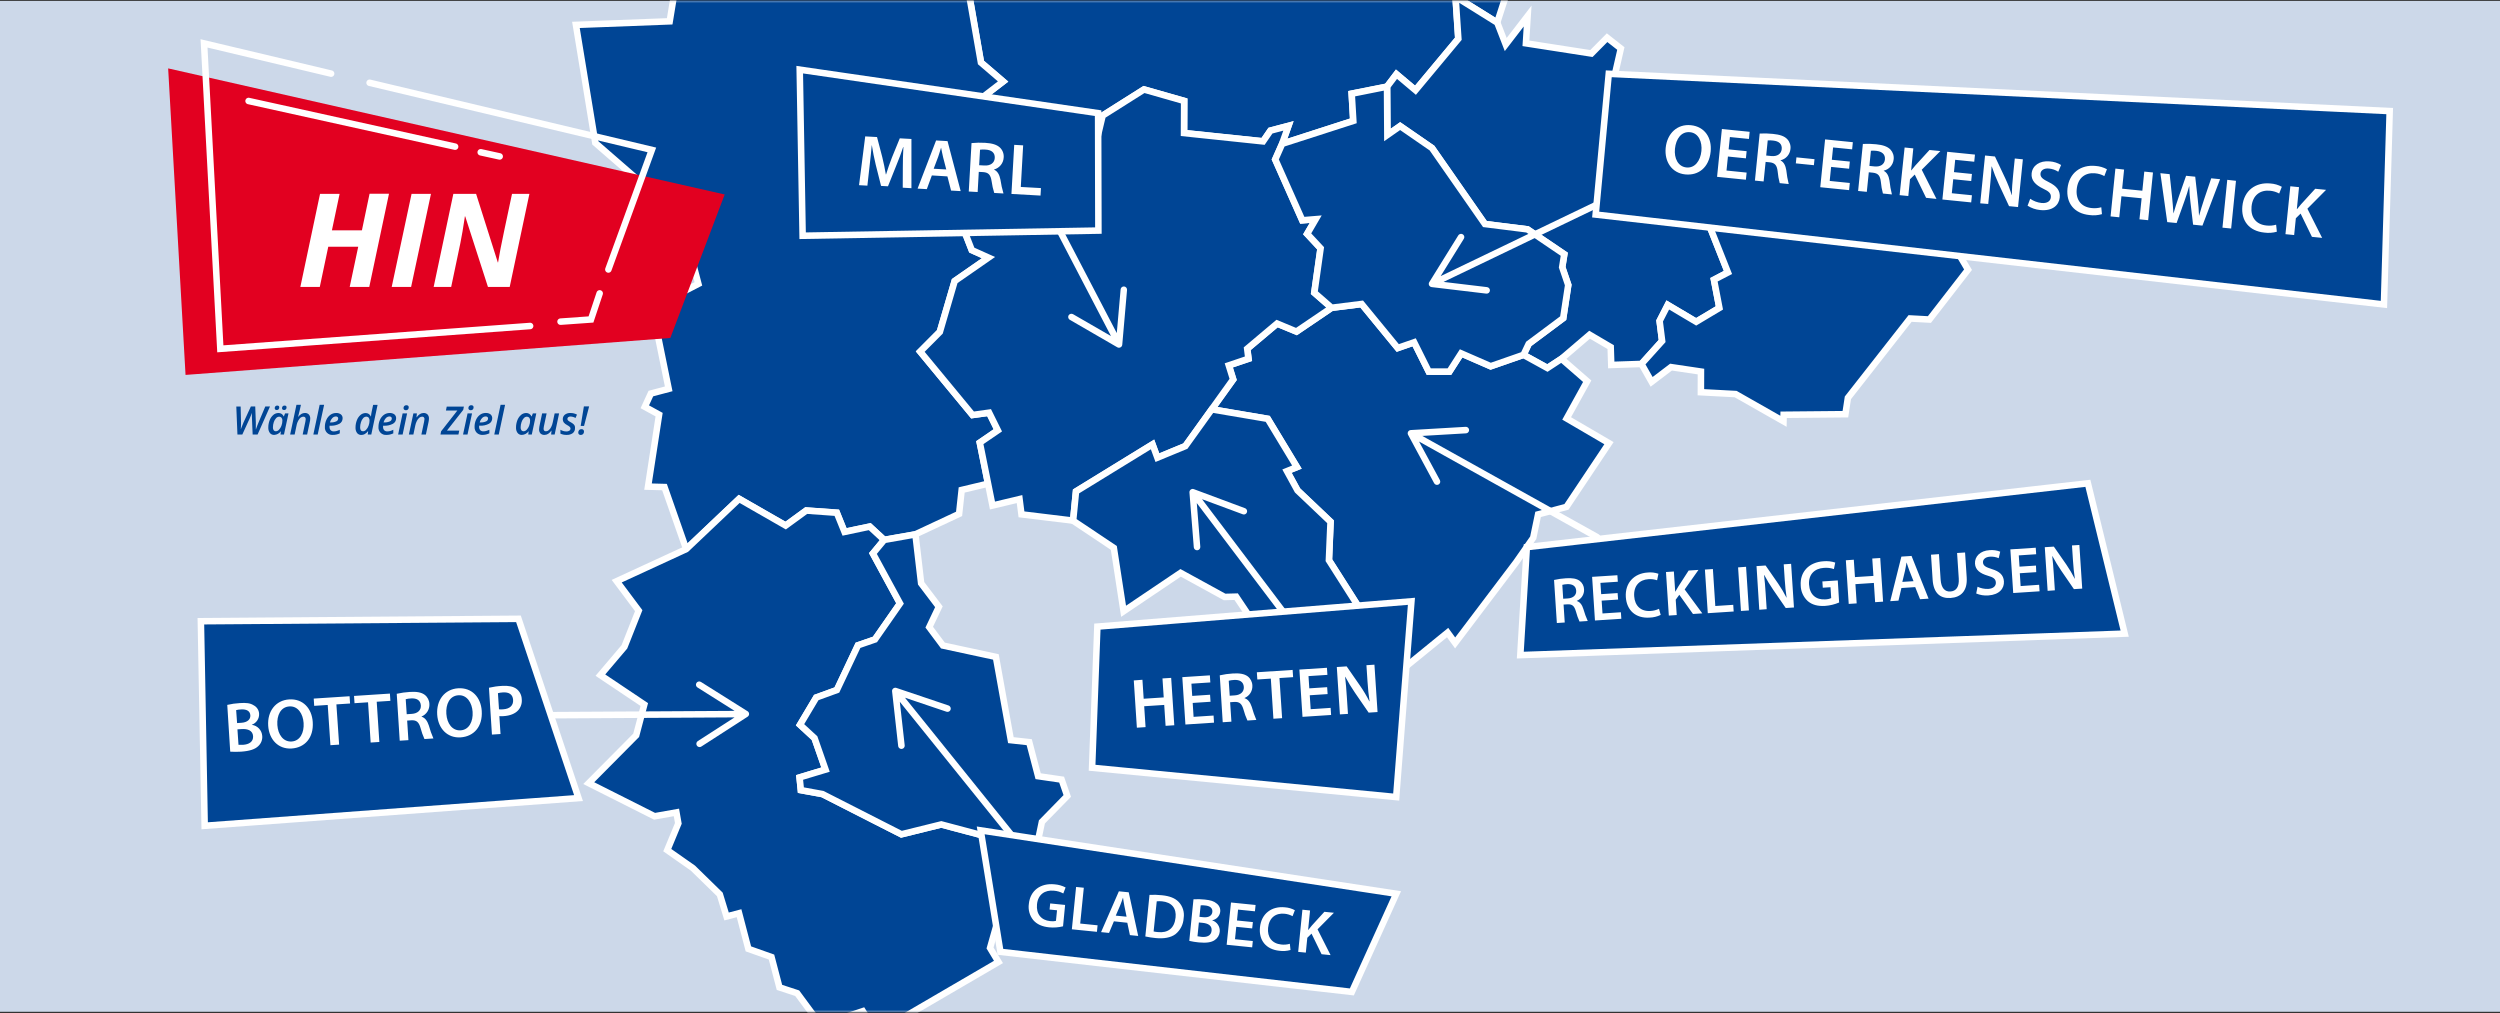 <svg xmlns="http://www.w3.org/2000/svg" xmlns:xlink="http://www.w3.org/1999/xlink" width="1150" height="466" viewBox="0 0 1150 466" id="header-hin">
  <rect x="0" y="0" width="1150" height="466" fill="#333333" stroke="none"/>
  <defs>
    <rect id="falkenfreizeiten_hin-a" width="1150" height="465" y=".414"/>
  </defs>
  <g fill="none" fill-rule="evenodd">
    <mask id="falkenfreizeiten_hin-b" fill="#fff">
      <use xlink:href="#falkenfreizeiten_hin-a"/>
    </mask>
    <use fill="#ccd8e9" xlink:href="#falkenfreizeiten_hin-a"/>
    <g mask="url(#falkenfreizeiten_hin-b)">
      <g transform="translate(77 -138)">
        <polygon fill="#004595" stroke="#FFF" stroke-width="3" points="367.14 245.55 402.05 218.42 405.72 227.6 425.72 210.12 430.24 191.13 449.25 179.13 467.74 184.41 467.68 199.18 504.04 203 507.42 198.06 515.71 195.87 512.78 204.13 545.5 193.58 544.76 181.07 561.01 177.83 565.35 172.11 574.08 179.47 593.79 155.81 592.5 136.42 611.7 148.39 626.82 101.74 610.95 86.69 577.38 91.46 543.9 57.1 553.55 41.3 541.55 41.01 536.02 11.56 504.4 12.97 501.72 5.17 433.96 .36 426.7 8.58 419.81 11.03 384.81 76.1 350.14 98.19 352.35 104.23 352.73 108.67 371.85 121.38 368.61 134.3 374.28 166.74 384.47 175.47 371.27 185.6 384.34 207.78 358.13 241.28"/>
        <polygon fill="#004595" stroke="#FFF" stroke-width="3" points="329.7 386.33 323.08 380.21 311.49 382.64 307.93 373.83 293.87 372.82 284.4 379.73 263 367.45 238.65 390.56 228.67 362.05 221.09 361.85 226.19 328.73 219.61 325.12 222.4 319.04 230.6 316.87 223 279.55 244.26 268.58 238.86 247.99 242.01 246.84 216.64 229.01 218.76 222.78 196.84 203.72 187.93 149.45 231.06 147.81 239.26 97.82 256.2 88.31 258.96 91.67 286.19 81.96 305.9 105.7 352.3 104.26 352.68 108.69 371.79 121.41 368.56 134.33 374.23 166.77 384.41 175.5 371.22 185.63 384.29 207.81 358.08 241.32 367.08 245.58 369.99 253.04 377.67 256.5 362.13 267.28 355.29 290.68 346.27 299.74 370.34 328.9 377.95 327.84 381.97 335.96 373.68 341.63 377.48 360.49 365.37 363.38 364.18 374.39 344.08 383.79"/>
        <polygon fill="#004595" stroke="#FFF" stroke-width="3" points="623.84 301.21 626.24 296.18 642.1 284.35 644.42 269.1 641.64 260.93 642.6 254.95 625.69 243.51 606.08 241.06 581.75 206.13 567.09 196 561.2 200.1 561.06 177.87 565.39 172.15 574.13 179.51 593.84 155.85 592.55 136.47 611.75 148.44 615.64 158.48 625.71 145.38 624.92 157.93 655.05 162.62 662.26 155.34 668.59 160.31 665.66 173.1 692.26 183.47 707.7 180.02 759.02 198.41 763.97 207.87 757.98 226 739.64 218.75 706.65 235.11 717.84 263.32 711.41 266.68 713.9 279.64 703.21 286.02 690.16 278.27 686.4 285.63 687.56 294.86 678.05 305.41 664.18 305.88 663.92 297.67 654.21 291.97 641.3 303.01 634.84 307.26"/>
        <polygon fill="#004595" stroke="#FFF" stroke-width="3" points="819.29 246.81 822.8 239.91 815.18 229.97 816.21 224.35 792.76 216.07 789.21 208.52 793.17 202.13 782.82 191.33 759.04 198.41 763.99 207.88 758 226.01 739.66 218.76 706.67 235.11 717.86 263.33 711.43 266.68 713.92 279.64 703.24 286.03 690.18 278.28 686.42 285.63 687.58 294.87 678.08 305.42 682.75 313.65 691.67 306.87 705.44 308.92 705.41 318.42 721.38 319.27 743.4 331.79 743.47 328.8 771.88 328.53 773.03 321 801.64 284.5 810.53 284.98 828.3 262.05"/>
        <g transform="translate(480 277)" class="map-btn" data-href="/events/categories/hin/recklinghausen" data-cat="9">
          <polygon fill="#004595" stroke="#FFF" stroke-width="3" points="108.9 151.98 112.36 156.75 140.43 119.64 148.28 108.38 150.52 97.62 163.56 94.17 183.13 64.86 163.66 53.48 173.11 36.36 161.27 26.05 154.8 30.3 143.81 24.25 128.72 29.5 115.12 23.57 109.72 31.98 100.22 31.95 93.51 18.48 85.97 21.11 69.36 .86 55.55 2.6 39.41 13.54 30.51 9.85 16.76 21.43 17.34 26.04 8.29 29.09 10.3 35.55 .45 49.28 26.19 53.65 39.61 75.85 35.03 77.7 39.89 86.58 55.08 101 54.33 118.69 86.91 169.88"/>
          <g transform="translate(90 57)">
            <path fill="#FFF" d="M88.49,49.82 L7.24,4.52 L27.37,3.34 C28.037,3.302 28.598,2.827 28.746,2.176 C28.895,1.524 28.594,0.853 28.01,0.53 C27.759,0.395 27.475,0.329 27.19,0.34 L1.93,1.82 C1.427,1.855 0.976,2.14 0.729,2.579 C0.481,3.018 0.47,3.552 0.7,4 L12.7,26.27 C13.095,26.999 14.006,27.27 14.735,26.875 C15.464,26.48 15.735,25.569 15.34,24.84 L5.76,7.11 L87,52.44 C87.223,52.566 87.474,52.631 87.73,52.63 C88.413,52.63 89.009,52.168 89.181,51.507 C89.353,50.846 89.056,50.153 88.46,49.82 L88.49,49.82 Z"/>
            <polygon fill="#004595" stroke="#FFF" stroke-width="3" points="55.35 55.68 52.34 105.35 330.35 95.47 313.42 26.32"/>
            <path fill="#FFF" fill-rule="nonzero" d="M67.86,70.78 C69.673,70.373 71.515,70.112 73.37,70 C76.26,69.81 78.26,70.16 79.67,71.2 C80.892,72.135 81.627,73.572 81.67,75.11 C81.801,77.392 80.473,79.507 78.36,80.38 L78.36,80.47 C79.82,80.92 80.78,82.26 81.36,84.16 C81.892,86.04 82.56,87.878 83.36,89.66 L79.57,89.91 C78.892,88.409 78.34,86.853 77.92,85.26 C77.18,82.67 76.18,81.9 74.09,81.98 L72.24,82.1 L72.78,90.35 L69.15,90.59 L67.86,70.78 Z M72.07,79.42 L74.25,79.28 C76.72,79.11 78.19,77.7 78.05,75.71 C77.91,73.5 76.29,72.59 73.91,72.71 C73.151,72.735 72.396,72.842 71.66,73.03 L72.07,79.42 Z M97.33,79.8 L89.76,80.29 L90.15,86.19 L98.61,85.64 L98.81,88.64 L86.68,89.43 L85.37,69.35 L97,68.6 L97.2,71.6 L89.2,72.12 L89.54,77.31 L97.1,76.81 L97.33,79.8 Z M116.92,86.86 C115.316,87.63 113.568,88.052 111.79,88.1 C105.42,88.51 101.29,84.77 100.88,78.67 C100.45,72.05 104.78,67.76 110.88,67.36 C112.568,67.18 114.276,67.374 115.88,67.93 L115.27,70.93 C113.986,70.487 112.624,70.313 111.27,70.42 C107.19,70.69 104.41,73.42 104.73,78.27 C105.01,82.67 107.79,85.34 112.2,85.05 C113.567,84.983 114.906,84.643 116.14,84.05 L116.92,86.86 Z M119.35,67.13 L122.98,66.89 L123.59,76.13 L123.68,76.13 C124.1,75.32 124.56,74.57 124.99,73.86 L129.77,66.45 L134.3,66.15 L127.95,75.15 L136.06,86.15 L131.77,86.43 L125.48,77.6 L123.83,79.87 L124.3,86.92 L120.66,87.16 L119.35,67.13 Z M137.26,66 L140.93,65.76 L142.04,82.76 L150.29,82.22 L150.49,85.29 L138.58,86.07 L137.26,66 Z M156.19,64.72 L157.5,84.8 L153.84,85.04 L152.52,65 L156.19,64.72 Z M162.27,84.49 L161,64.41 L165.17,64.13 L170.92,72.41 C172.354,74.486 173.644,76.658 174.78,78.91 L174.84,78.91 C174.43,76.24 174.17,73.66 173.97,70.59 L173.51,63.59 L176.91,63.36 L178.22,83.44 L174.44,83.69 L168.62,75.22 C167.14,73.062 165.785,70.822 164.56,68.51 L164.47,68.51 C164.79,71.09 164.99,73.74 165.21,77.05 L165.68,84.23 L162.27,84.49 Z M199,81.15 C196.97,82.017 194.811,82.544 192.61,82.71 C189.21,82.93 186.61,82.23 184.61,80.54 C182.573,78.693 181.387,76.089 181.33,73.34 C180.91,66.99 185.18,62.61 191.82,62.18 C193.639,62.008 195.474,62.212 197.21,62.78 L196.6,65.78 C195.122,65.264 193.549,65.073 191.99,65.22 C187.7,65.5 184.85,68.22 185.16,72.91 C185.47,77.6 188.44,79.99 192.61,79.72 C193.554,79.705 194.486,79.501 195.35,79.12 L195.03,74.12 L191.48,74.35 L191.29,71.46 L198.38,70.99 L199,81.15 Z M205.75,61.47 L206.28,69.47 L214.77,68.92 L214.24,60.92 L217.91,60.68 L219.22,80.76 L215.56,81 L214.98,72.15 L206.49,72.71 L207.07,81.56 L203.41,81.8 L202.09,61.72 L205.75,61.47 Z M227.65,74.49 L226.3,80.29 L222.51,80.54 L227.63,60.04 L232.31,59.73 L240.15,79.38 L236.22,79.64 L234,74.07 L227.65,74.49 Z M233.22,71.34 L231.32,66.5 C230.85,65.3 230.43,63.95 230.06,62.81 L230,62.81 C229.78,63.99 229.57,65.4 229.29,66.62 L228.07,71.67 L233.22,71.34 Z M244.92,58.9 L245.69,70.61 C245.95,74.54 247.69,76.26 250.17,76.09 C252.83,75.92 254.29,74 254.03,70.09 L253.26,58.38 L256.93,58.14 L257.68,69.61 C258.08,75.8 255.08,78.75 250.25,79.07 C245.6,79.37 242.42,76.98 242.01,70.66 L241.26,59.16 L244.92,58.9 Z M262.67,73.9 C264.208,74.638 265.906,74.981 267.61,74.9 C269.96,74.75 271.2,73.56 271.09,71.9 C270.98,70.24 269.92,69.55 267.3,68.8 C263.91,67.8 261.69,66.2 261.5,63.31 C261.28,60.04 263.86,57.31 268.21,57.07 C269.872,56.916 271.548,57.156 273.1,57.77 L272.4,60.77 C271.123,60.214 269.729,59.977 268.34,60.08 C266.02,60.24 265.09,61.55 265.17,62.72 C265.27,64.26 266.48,64.9 269.23,65.77 C272.8,66.85 274.61,68.5 274.8,71.39 C275.01,74.61 272.8,77.57 267.57,77.91 C265.688,78.043 263.802,77.734 262.06,77.01 L262.67,73.9 Z M289.67,67.19 L282.11,67.69 L282.49,73.59 L291,73 L291.2,76 L279.08,76.79 L277.76,56.71 L289.44,55.95 L289.64,58.95 L281.64,59.48 L281.98,64.66 L289.55,64.16 L289.67,67.19 Z M294.91,75.79 L293.6,55.71 L297.77,55.44 L303.52,63.71 C304.952,65.79 306.242,67.965 307.38,70.22 L307.44,70.22 C307.03,67.55 306.77,64.96 306.57,61.9 L306.11,54.9 L309.51,54.68 L310.82,74.76 L307,75 L301.18,66.52 C299.7,64.366 298.345,62.129 297.12,59.82 L297.03,59.82 C297.35,62.41 297.55,65.06 297.77,68.36 L298.24,75.54 L294.91,75.79 Z"/>
          </g>
        </g>
        <g transform="translate(290 170)" class="map-btn" data-href="/events/categories/hin/marl" data-cat="6">
          <polygon fill="#004595" stroke="#FFF" stroke-width="3" points="126.62 207.49 102.88 204.6 101.98 197.58 89.54 200.55 83.72 171.62 92.01 165.95 87.99 157.83 80.38 158.89 56.31 129.74 65.33 120.68 72.17 97.28 87.71 86.5 80.03 83.05 77.13 75.59 112.03 48.46 115.7 57.64 135.7 40.16 140.22 21.18 159.23 9.17 177.71 14.45 177.65 29.22 214.01 33.04 217.39 28.11 225.68 25.92 222.75 34.17 219.57 41.36 232.01 69.35 238.18 68.83 234.25 75.59 240.43 82.21 237.55 102.66 245.49 109.58 229.35 120.52 220.45 116.83 206.7 128.41 207.27 133.02 198.23 136.07 200.24 142.53 178.24 173.19 165.38 178.49 163.14 172.41 127.95 194.02"/>
          <path fill="#FFF" d="M150.1,99.77 C149.703,99.734 149.308,99.859 149.003,100.116 C148.699,100.374 148.51,100.742 148.48,101.14 L146.72,121.22 L103.72,38.7 C103.336,37.965 102.43,37.681 101.695,38.065 C100.96,38.449 100.676,39.355 101.06,40.09 L144.06,122.6 L126.6,112.52 C125.881,112.111 124.968,112.356 124.55,113.07 C124.31,113.524 124.31,114.066 124.55,114.52 C124.686,114.768 124.887,114.975 125.13,115.12 L147,127.78 C147.45,128.02 147.99,128.02 148.44,127.78 C148.894,127.543 149.196,127.09 149.24,126.58 L151.44,101.37 C151.493,100.564 150.903,99.859 150.1,99.77 Z"/>
          <polygon fill="#004595" stroke="#FFF" stroke-width="3" points=".87 .04 2.21 76.44 138.26 74.07 138.13 20.05"/>
          <path fill="#FFF" d="M48.3,45.12 C48.3,42.2 48.37,38.68 48.57,35.63 L48.47,35.63 C47.58,38.33 46.47,41.32 45.3,44.11 L41.47,53.7 L38.29,53.52 L35.82,43.71 C35.12,40.78 34.49,37.65 34.05,34.81 L34,34.81 C33.73,37.75 33.39,41.33 33,44.4 L32,53.4 L28.16,53.18 L31,30.74 L36.43,31.04 L38.85,40.29 C39.51,42.97 40.06,45.69 40.49,48.23 L40.59,48.23 C41.33,45.82 42.26,43.09 43.28,40.49 L46.9,31.63 L52.26,31.93 L52.26,54.57 L48.26,54.34 L48.3,45.12 Z M61.65,48.7 L59.34,55 L55.09,54.76 L63.6,32.61 L68.86,32.91 L74.91,55.91 L70.49,55.66 L68.81,49.14 L61.65,48.7 Z M68.28,45.95 L66.82,40.3 C66.47,38.9 66.19,37.3 65.92,36.01 L65.86,36.01 C65.45,37.3 65.03,38.85 64.55,40.17 L62.49,45.62 L68.28,45.95 Z M79.9,33.82 C81.977,33.616 84.067,33.575 86.15,33.7 C89.4,33.89 91.57,34.55 93.01,35.91 C94.241,37.116 94.858,38.815 94.69,40.53 C94.538,43.096 92.768,45.279 90.29,45.96 L90.29,46.06 C91.87,46.75 92.75,48.38 93.19,50.59 C93.505,52.758 93.977,54.9 94.6,57 L90.35,56.76 C89.791,54.999 89.386,53.192 89.14,51.36 C88.68,48.36 87.66,47.36 85.32,47.17 L83.24,47.06 L82.72,56.33 L78.63,56.1 L79.9,33.82 Z M83.41,44 L85.86,44.13 C88.64,44.29 90.46,42.92 90.59,40.68 C90.73,38.2 89.05,36.96 86.37,36.81 C85.521,36.737 84.666,36.754 83.82,36.86 L83.41,44 Z M99.54,34.63 L103.65,34.86 L102.57,54 L111.84,54.52 L111.64,57.97 L98.26,57.21 L99.54,34.63 Z"/>
        </g>
        <g transform="translate(509 171)" class="map-btn" data-href="/events/categories/hin/oer-erkenschwick" data-cat="10">
          <polygon fill="#004595" stroke="#FFF" stroke-width="3" points="117.2 125.18 133.06 113.35 135.38 98.11 132.6 89.93 133.56 83.95 116.65 72.51 97.05 70.05 72.72 35.12 58.05 25 52.18 29.1 52.03 6.87 35.78 10.11 36.52 22.61 3.81 33.16 .63 40.35 13.07 68.33 19.24 67.82 15.31 74.57 21.49 81.2 18.61 101.64 26.55 108.57 40.36 106.83 56.97 127.07 64.51 124.45 71.22 137.92 80.72 137.95 86.12 129.54 99.71 135.47 114.81 130.21"/>
          <g transform="translate(71)">
            <path fill="#FFF" d="M91.56,54.39 C91.2,53.645 90.306,53.332 89.56,53.69 L5.72,94 L16.35,76.87 C16.715,76.305 16.656,75.567 16.207,75.067 C15.759,74.567 15.031,74.429 14.43,74.73 C14.17,74.851 13.951,75.046 13.8,75.29 L0.46,96.79 C0.189,97.225 0.159,97.768 0.38,98.23 C0.606,98.691 1.05,99.007 1.56,99.07 L26.68,102.07 C27.508,102.169 28.261,101.578 28.36,100.75 C28.459,99.922 27.868,99.169 27.04,99.07 L7.04,96.68 L90.88,56.37 C91.606,56.003 91.908,55.125 91.56,54.39 Z"/>
            <polygon fill="#004595" stroke="#FFF" stroke-width="3" points="83.03 .94 77 65.7 439.61 107.06 442.26 18.1"/>
            <path fill="#FFF" fill-rule="nonzero" d="M129.9,36.73 C129.16,44.09 124.27,47.84 118.21,47.23 C112.15,46.62 108.59,41.49 109.21,35.04 C109.89,28.29 114.61,23.97 120.8,24.59 C127.24,25.24 130.53,30.47 129.9,36.73 Z M113.48,35.4 C113.03,39.86 114.92,43.64 118.76,44.03 C122.6,44.42 125.19,41.03 125.65,36.46 C126.07,32.33 124.41,28.21 120.4,27.81 C116.39,27.41 113.94,30.87 113.48,35.4 Z M146.12,39.84 L137.85,39 L137.19,45.45 L146.45,46.39 L146.11,49.68 L132.85,48.34 L135.07,26.34 L147.84,27.63 L147.51,30.92 L138.75,30.04 L138.17,35.71 L146.45,36.54 L146.12,39.84 Z M152.45,28.43 C154.484,28.317 156.524,28.371 158.55,28.59 C161.71,28.91 163.81,29.59 165.15,31.03 C166.301,32.263 166.834,33.95 166.6,35.62 C166.325,38.109 164.509,40.154 162.07,40.72 L162.07,40.82 C163.57,41.56 164.36,43.19 164.7,45.36 C164.917,47.484 165.288,49.59 165.81,51.66 L161.67,51.24 C161.201,49.498 160.887,47.717 160.73,45.92 C160.4,42.99 159.45,41.97 157.18,41.67 L155.18,41.47 L154.26,50.47 L150.26,50.07 L152.45,28.43 Z M155.45,38.54 L157.83,38.78 C160.53,39.05 162.37,37.78 162.59,35.61 C162.84,33.2 161.25,31.92 158.65,31.66 C157.821,31.549 156.983,31.529 156.15,31.6 L155.45,38.54 Z M177.67,40.22 L177.39,42.99 L169.08,42.15 L169.36,39.38 L177.67,40.22 Z M193.59,44.62 L185.31,43.78 L184.66,50.23 L193.91,51.17 L193.58,54.46 L180.32,53.12 L182.54,31.12 L195.31,32.41 L194.98,35.7 L186.22,34.82 L185.64,40.49 L193.92,41.32 L193.59,44.62 Z M199.92,33.21 C201.954,33.097 203.994,33.151 206.02,33.37 C209.18,33.68 211.28,34.42 212.62,35.81 C213.767,37.045 214.3,38.73 214.07,40.4 C213.795,42.889 211.979,44.934 209.54,45.5 L209.54,45.6 C211.04,46.34 211.83,47.97 212.17,50.14 C212.387,52.264 212.758,54.37 213.28,56.44 L209.14,56.02 C208.671,54.278 208.357,52.497 208.2,50.7 C207.87,47.77 206.92,46.75 204.65,46.45 L202.65,46.25 L201.73,55.25 L197.73,54.85 L199.92,33.21 Z M202.92,43.32 L205.3,43.56 C208,43.83 209.84,42.56 210.06,40.39 C210.31,37.98 208.72,36.7 206.12,36.39 C205.291,36.286 204.453,36.27 203.62,36.34 L202.92,43.32 Z M219.12,34.85 L223.12,35.25 L222.12,45.35 L222.22,45.35 C222.82,44.55 223.46,43.83 224.05,43.13 L230.57,35.99 L235.57,36.49 L227,45.08 L233.78,58.5 L229,58 L223.79,47.3 L221.6,49.45 L220.82,57.17 L216.82,56.77 L219.12,34.85 Z M249.76,50.28 L241.49,49.44 L240.83,55.89 L250.09,56.82 L249.75,60.11 L236.5,58.77 L238.71,36.82 L251.48,38.11 L251.15,41.4 L242.39,40.51 L241.82,46.18 L250.09,47.02 L249.76,50.28 Z M253.9,60.53 L256.12,38.53 L260.68,38.99 L265.4,48.99 C266.576,51.498 267.578,54.084 268.4,56.73 L268.47,56.73 C268.47,53.73 268.69,50.92 269.03,47.57 L269.8,39.91 L273.52,40.29 L271.3,62.24 L267.16,61.83 L262.4,51.61 C261.194,49.005 260.135,46.334 259.23,43.61 L259.12,43.61 C259,46.46 258.74,49.36 258.38,52.98 L257.58,60.83 L253.9,60.53 Z M276.9,58.43 C278.434,59.499 280.212,60.166 282.07,60.37 C284.64,60.63 286.2,59.57 286.38,57.78 C286.56,55.99 285.54,55.03 282.84,53.78 C279.35,52.11 277.23,49.95 277.55,46.78 C277.91,43.2 281.19,40.78 285.94,41.24 C287.769,41.376 289.54,41.941 291.11,42.89 L289.81,46.01 C288.531,45.179 287.069,44.672 285.55,44.53 C283.01,44.27 281.76,45.53 281.63,46.8 C281.46,48.49 282.63,49.4 285.47,50.8 C289.13,52.62 290.8,54.73 290.47,57.89 C290.11,61.4 287.13,64.2 281.47,63.62 C279.409,63.421 277.425,62.735 275.68,61.62 L276.9,58.43 Z M309.9,65.51 C308.027,66.049 306.061,66.189 304.13,65.92 C297.13,65.21 293.37,60.42 294.04,53.74 C294.77,46.51 300.23,42.65 306.94,43.33 C308.78,43.449 310.571,43.968 312.19,44.85 L311,48 C309.701,47.285 308.267,46.849 306.79,46.72 C302.33,46.27 298.79,48.72 298.29,54.02 C297.8,58.84 300.29,62.22 305.14,62.71 C306.633,62.88 308.145,62.754 309.59,62.34 L309.9,65.51 Z M320.08,45 L319.19,53.79 L328.48,54.73 L329.37,45.93 L333.37,46.34 L331.15,68.29 L327.15,67.89 L328.15,58.21 L318.86,57.28 L317.86,66.95 L313.86,66.55 L316.08,44.55 L320.08,45 Z M339.93,69.17 L336.77,46.67 L341.04,47.11 L342.12,57.28 C342.4,60.01 342.64,62.87 342.78,65.08 L342.84,65.08 C343.44,62.8 344.32,60.26 345.22,57.55 L348.6,47.86 L352.8,48.28 L353.96,58.6 C354.25,61.26 354.46,63.75 354.55,66.16 L354.61,66.16 C355.25,63.79 356.02,61.33 356.88,58.72 L360.16,49.02 L364.24,49.43 L356.12,70.79 L351.82,70.35 L350.58,59.8 C350.28,57.445 350.113,55.074 350.08,52.7 L350,52.7 C349.37,55 348.73,57.08 347.83,59.52 L344.24,69.59 L339.93,69.17 Z M371.55,50.17 L369.33,72.12 L365.33,71.72 L367.54,49.72 L371.55,50.17 Z M390.35,73.59 C388.475,74.124 386.51,74.26 384.58,73.99 C377.58,73.29 373.82,68.49 374.49,61.82 C375.22,54.58 380.68,50.73 387.39,51.4 C389.229,51.521 391.021,52.039 392.64,52.92 L391.43,56.02 C390.129,55.309 388.696,54.874 387.22,54.74 C382.76,54.29 379.22,56.74 378.71,62.04 C378.23,66.87 380.71,70.25 385.57,70.73 C387.063,70.905 388.576,70.779 390.02,70.36 L390.35,73.59 Z M396.55,52.68 L400.55,53.09 L399.55,63.18 L399.65,63.18 C400.25,62.39 400.88,61.66 401.48,60.97 L408,53.83 L413,54.33 L404.4,63 L411.18,76.42 L406.49,75.95 L401.28,65.25 L399.09,67.4 L398.31,75.12 L394.31,74.72 L396.55,52.68 Z"/>
          </g>
        </g>
        <g transform="translate(416 326)" class="map-btn" data-href="/events/categories/hin/herten" data-cat="8">
          <polygon fill="#004595" stroke="#FFF" stroke-width="3" points="119.04 52.03 103.85 37.6 98.99 28.72 103.57 26.87 90.15 4.68 64.4 .31 52.26 17.22 39.4 22.53 37.17 16.44 1.97 38.06 .64 51.52 19.36 64.04 23.85 93.19 50.08 75.51 70.31 86.6 75.63 86.46 83.9 98.81 94.66 102.61 111.57 132.26 122.97 133.67 146.12 124.72 150.87 120.9 118.29 69.71"/>
          <g transform="translate(9 36)">
            <path fill="#FFF" d="M107.06,79.82 L50.94,5.63 L69.83,12.63 C70.575,12.808 71.335,12.396 71.591,11.674 C71.848,10.952 71.52,10.153 70.83,9.82 L47.16,1 C46.679,0.821 46.139,0.9 45.73,1.21 C45.325,1.523 45.103,2.019 45.14,2.53 L47.14,27.75 C47.206,28.578 47.932,29.196 48.76,29.13 C49.588,29.064 50.206,28.338 50.14,27.51 L48.52,7.42 L104.64,81.61 C104.955,82.059 105.491,82.3 106.036,82.239 C106.582,82.177 107.05,81.823 107.257,81.314 C107.464,80.806 107.377,80.225 107.03,79.8 L107.06,79.82 Z"/>
            <polygon fill="#004595" stroke="#FFF" stroke-width="3" points="2.79 64.24 .36 129.17 140.24 142.65 147.26 52.6"/>
            <path fill="#FFF" d="M23.52,88.69 L24.09,97.42 L33.31,96.81 L32.74,88.08 L36.74,87.82 L38.17,109.62 L34.17,109.88 L33.54,100.27 L24.33,100.87 L24.96,110.48 L20.96,110.74 L19.54,89 L23.52,88.69 Z M54.85,98.81 L46.64,99.35 L47.05,105.75 L56.24,105.15 L56.45,108.42 L43.29,109.28 L41.86,87.49 L54.54,86.66 L54.75,89.92 L46.05,90.49 L46.42,96.12 L54.63,95.58 L54.85,98.81 Z M59.09,86.65 C61.064,86.204 63.07,85.92 65.09,85.8 C68.22,85.6 70.39,85.98 71.93,87.11 C73.25,88.127 74.043,89.684 74.09,91.35 C74.232,93.826 72.792,96.121 70.5,97.07 L70.5,97.17 C72.09,97.65 73.12,99.11 73.81,101.17 C74.366,103.219 75.071,105.224 75.92,107.17 L71.82,107.44 C71.078,105.828 70.476,104.155 70.02,102.44 C69.22,99.64 68.13,98.8 65.86,98.88 L63.86,99.02 L64.45,107.97 L60.45,108.23 L59.09,86.65 Z M63.67,96.03 L66.03,95.87 C68.71,95.7 70.3,94.16 70.16,92 C70,89.61 68.25,88.62 65.66,88.78 C64.836,88.816 64.019,88.937 63.22,89.14 L63.67,96.03 Z M82.58,88.16 L76.37,88.57 L76.15,85.24 L92.61,84.16 L92.83,87.49 L86.55,87.9 L87.77,106.36 L83.77,106.62 L82.58,88.16 Z M108.7,95.28 L100.49,95.82 L100.91,102.22 L110.09,101.62 L110.31,104.89 L97.15,105.75 L95.72,84 L108.39,83.18 L108.61,86.44 L99.91,87.01 L100.28,92.64 L108.49,92.1 L108.7,95.28 Z M114.36,104.62 L112.93,82.83 L117.46,82.53 L123.69,91.53 C125.25,93.785 126.653,96.143 127.89,98.59 L128,98.59 C127.56,95.69 127.27,92.89 127.06,89.59 L126.56,81.99 L130.24,81.75 L131.67,103.54 L127.57,103.81 L121.25,94.61 C119.644,92.268 118.172,89.838 116.84,87.33 L116.75,87.33 C117.09,90.13 117.31,93.01 117.55,96.6 L118.06,104.39 L114.36,104.62 Z"/>
          </g>
        </g>
        <g transform="translate(15 367)" class="map-btn" data-href="/events/categories/hin/bottrop" data-cat="11">
          <polygon fill="#004595" stroke="#FFF" stroke-width="3" points="322.64 154.78 286.3 136.27 276.38 134.47 275.79 128.63 287.73 125.02 282.67 110.55 276 104.4 283.46 91.86 292.95 88.41 302.66 67.84 310.46 65.15 322 48.59 309.53 25.61 314.7 19.37 308.08 13.25 296.49 15.69 292.93 6.88 278.87 5.87 269.4 12.77 248 .5 223.65 23.6 191.68 38.34 201.81 51.9 195.22 68.55 184.18 81.56 204.38 95.09 200.64 109.24 178.82 131.24 209.1 146.49 219.15 144.71 220.04 149.75 214.94 162.06 226.75 170.34 239.12 182.43 242.22 192.58 247.96 191.07 252.26 207.48 262.89 211.25 266.55 225.2 274.7 227.87 285.56 242.55 304.9 236.13 309.41 243.27 309.55 247.18 367.3 213.5 363.42 207.07 368.65 188.58 365.07 173.29 371.01 166.31 368.39 157.53 340.98 150.25"/>
          <g transform="translate(0 55)">
            <path fill="#FFF" d="M251.85,43.16 L230.43,29.69 C229.729,29.248 228.802,29.459 228.36,30.16 C227.918,30.861 228.129,31.788 228.83,32.23 L245.9,43 L152.9,43.54 C152.072,43.54 151.4,44.212 151.4,45.04 C151.4,45.868 152.072,46.54 152.9,46.54 L245.9,46 L229,56.89 C228.664,57.103 228.428,57.442 228.343,57.831 C228.259,58.22 228.333,58.626 228.55,58.96 C228.829,59.391 229.307,59.651 229.82,59.65 C230.104,59.649 230.382,59.566 230.62,59.41 L251.89,45.69 C252.322,45.415 252.584,44.938 252.584,44.425 C252.584,43.912 252.322,43.435 251.89,43.16 L251.85,43.16 Z"/>
            <polygon fill="#004595" stroke="#FFF" stroke-width="3" points="146.49 .66 .4 1.76 2.15 95.86 174.12 83.12"/>
            <path fill="#FFF" fill-rule="nonzero" d="M12.54,40.25 C14.435,39.803 16.366,39.525 18.31,39.42 C21.26,39.22 23.1,39.42 24.66,40.42 C26.156,41.177 27.124,42.685 27.19,44.36 C27.291,46.572 25.948,48.595 23.87,49.36 L23.87,49.43 C26.471,49.79 28.46,51.93 28.63,54.55 C28.776,56.293 28.108,58.006 26.82,59.19 C25.35,60.66 22.82,61.51 18.82,61.77 C17.182,61.87 15.538,61.87 13.9,61.77 L12.54,40.25 Z M17.06,48.61 L19.06,48.48 C21.81,48.3 23.28,46.9 23.16,45.05 C23.03,43.05 21.41,42.17 18.88,42.34 C18.121,42.358 17.366,42.462 16.63,42.65 L17.06,48.61 Z M17.71,58.61 C18.416,58.652 19.124,58.652 19.83,58.61 C22.39,58.44 24.59,57.32 24.42,54.61 C24.25,52.08 21.98,51.19 19.22,51.37 L17.22,51.5 L17.71,58.61 Z M51.86,48.12 C52.35,55.45 48.18,59.92 42.15,60.31 C36.12,60.7 31.79,56.31 31.37,49.85 C30.93,43.14 34.84,38.14 40.99,37.73 C47.38,37.31 51.46,41.9 51.86,48.12 Z M35.58,49.51 C35.87,53.95 38.34,57.34 42.17,57.09 C46,56.84 47.96,53.09 47.66,48.56 C47.39,44.44 45.1,40.69 41.11,40.95 C37.12,41.21 35.29,45 35.58,49.51 Z M58.75,40.28 L52.53,40.69 L52.31,37.35 L68.81,36.27 L69.03,39.61 L62.74,40.02 L64,58.53 L60,58.79 L58.75,40.28 Z M77.3,39.06 L71.08,39.47 L70.86,36.13 L87.36,35.05 L87.58,38.39 L81.29,38.8 L82.5,57.31 L78.5,57.57 L77.3,39.06 Z M90.5,35.14 C92.474,34.695 94.48,34.411 96.5,34.29 C99.64,34.09 101.81,34.46 103.35,35.6 C104.681,36.614 105.479,38.177 105.52,39.85 C105.665,42.332 104.225,44.634 101.93,45.59 L101.93,45.69 C103.53,46.17 104.57,47.63 105.25,49.69 C105.809,51.739 106.517,53.745 107.37,55.69 L103.25,55.96 C102.509,54.328 101.91,52.635 101.46,50.9 C100.66,48.09 99.56,47.25 97.29,47.33 L95.29,47.47 L95.87,56.47 L91.87,56.72 L90.5,35.14 Z M95.09,44.54 L97.45,44.38 C100.14,44.21 101.73,42.67 101.59,40.5 C101.43,38.1 99.68,37.11 97.08,37.28 C96.252,37.306 95.43,37.427 94.63,37.64 L95.09,44.54 Z M129.6,43 C130.08,50.32 125.91,54.79 119.88,55.19 C113.85,55.59 109.53,51.19 109.11,44.73 C108.67,38.02 112.57,33.01 118.73,32.61 C125.12,32.22 129.19,36.8 129.6,43 Z M113.32,44.39 C113.61,48.83 116.08,52.21 119.9,51.96 C123.72,51.71 125.69,47.96 125.4,43.44 C125.13,39.32 122.83,35.56 118.84,35.82 C114.85,36.08 113,39.91 113.32,44.42 L113.32,44.39 Z M132.92,32.36 C134.911,31.897 136.939,31.612 138.98,31.51 C141.9,31.32 144.08,31.79 145.55,32.86 C147.026,33.979 147.925,35.699 148,37.55 C148.214,39.388 147.652,41.233 146.45,42.64 C144.97,44.33 142.52,45.24 139.7,45.42 C139.035,45.478 138.365,45.478 137.7,45.42 L138.24,53.65 L134.29,53.91 L132.92,32.36 Z M137.54,42.28 C138.188,42.359 138.842,42.359 139.49,42.28 C142.49,42.09 144.2,40.51 144.03,37.95 C143.86,35.39 142.1,34.33 139.34,34.51 C138.566,34.542 137.798,34.66 137.05,34.86 L137.54,42.28 Z"/>
          </g>
        </g>
        <g transform="translate(290 383)" class="map-btn" data-href="/events/categories/hin/gladbeck" data-cat="7">
          <polygon fill="#004595" stroke="#FFF" stroke-width="3" points="54.09 .83 56.72 23.33 64.9 34.11 60.44 43.5 66.75 51.94 91.11 57.19 98 95.47 106.44 96.4 110.54 112.05 121.34 113.62 123.94 121.14 112.28 133.06 109.07 148.44 96.02 150.3 93.4 141.52 65.99 134.24 47.66 138.77 11.32 120.27 1.4 118.46 .81 112.62 12.75 109.02 7.69 94.54 1.02 88.39 8.48 75.86 17.96 72.41 27.68 51.84 35.48 49.15 47.02 32.59 34.54 9.61 39.71 3.37"/>
          <g transform="translate(43 71)">
            <path fill="#FFF" d="M64.65,77.38 L6.28,4.94 L25.38,11.39 C26.017,11.602 26.718,11.364 27.095,10.808 C27.471,10.252 27.433,9.514 27,9 C26.822,8.78 26.587,8.614 26.32,8.52 L2.32,0.43 C1.833,0.272 1.299,0.37 0.9,0.69 C0.499,1.008 0.291,1.511 0.35,2.02 L3.16,27.17 C3.219,27.706 3.559,28.17 4.053,28.387 C4.546,28.603 5.118,28.541 5.553,28.222 C5.988,27.903 6.219,27.376 6.16,26.84 L3.92,6.84 L62.29,79.27 C62.575,79.624 63.005,79.83 63.46,79.83 C63.802,79.829 64.133,79.712 64.4,79.5 C64.716,79.254 64.921,78.891 64.968,78.492 C65.015,78.094 64.9,77.693 64.65,77.38 Z"/>
            <polygon fill="#004595" stroke="#FFF" stroke-width="3" points="50.19 121.85 211.85 140.29 232.3 95.14 41.12 65.97"/>
            <path fill="#FFF" d="M79,110.11 C76.917,110.619 74.765,110.778 72.63,110.58 C69.34,110.25 66.94,109.16 65.27,107.21 C63.6,105.122 62.876,102.434 63.27,99.79 C63.89,93.64 68.67,90.13 75.1,90.79 C76.871,90.919 78.596,91.409 80.17,92.23 L79.12,95 C77.786,94.266 76.309,93.829 74.79,93.72 C70.63,93.3 67.47,95.46 67.02,99.99 C66.57,104.52 69.02,107.3 73.02,107.71 C73.926,107.849 74.851,107.805 75.74,107.58 L76.23,102.73 L72.8,102.38 L73.08,99.58 L79.95,100.27 L79,110.11 Z M85,92 L88.55,92.36 L86.89,108.83 L94.89,109.64 L94.59,112.64 L83.05,111.48 L85,92 Z M102.39,107.8 L100.16,113.15 L96.49,112.78 L104.68,94 L109.21,94.46 L113.57,114.54 L109.76,114.15 L108.56,108.47 L102.39,107.8 Z M108.22,105.68 L107.22,100.74 C106.96,99.52 106.78,98.16 106.6,97.01 L106.54,97.01 C106.14,98.11 105.72,99.43 105.25,100.55 L103.25,105.19 L108.22,105.68 Z M118.77,95.64 C120.672,95.549 122.577,95.606 124.47,95.81 C128.1,96.17 130.54,97.18 132.17,98.86 C134.071,100.844 134.927,103.608 134.48,106.32 C134.339,109.225 132.955,111.928 130.68,113.74 C128.57,115.31 125.39,115.89 121.61,115.51 C120.01,115.362 118.42,115.115 116.85,114.77 L118.77,95.64 Z M120.66,112.47 C121.319,112.616 121.987,112.713 122.66,112.76 C127.27,113.25 130.26,110.99 130.76,106.06 C131.22,101.76 128.99,99.06 124.55,98.61 C123.736,98.522 122.914,98.522 122.1,98.61 L120.66,112.47 Z M139,97.68 C140.733,97.567 142.474,97.608 144.2,97.8 C146.83,98.06 148.41,98.54 149.64,99.6 C150.849,100.484 151.484,101.954 151.3,103.44 C151.051,105.391 149.573,106.958 147.64,107.32 L147.64,107.38 C149.863,108.099 151.292,110.263 151.08,112.59 C150.943,114.147 150.104,115.557 148.8,116.42 C147.29,117.49 144.95,117.86 141.4,117.51 C139.943,117.368 138.496,117.131 137.07,116.8 L139,97.68 Z M140.84,114.68 C141.457,114.809 142.082,114.903 142.71,114.96 C144.99,115.19 147.1,114.53 147.34,112.13 C147.58,109.73 145.69,108.76 143.24,108.51 L141.48,108.34 L140.84,114.68 Z M141.74,105.74 L143.56,105.92 C146.01,106.17 147.51,105.16 147.68,103.51 C147.86,101.7 146.56,100.71 144.31,100.51 C143.647,100.418 142.977,100.397 142.31,100.45 L141.74,105.74 Z M166,111.07 L158.68,110.33 L158.1,116.04 L166.29,116.87 L166,119.78 L154.26,118.59 L156.26,99.15 L167.57,100.29 L167.27,103.2 L159.51,102.42 L159.01,107.42 L166.33,108.16 L166,111.07 Z M183.63,121 C181.97,121.473 180.23,121.596 178.52,121.36 C172.34,120.74 168.98,116.49 169.58,110.58 C170.22,104.18 175.06,100.76 181,101.36 C182.626,101.459 184.211,101.917 185.64,102.7 L184.58,105.45 C183.428,104.818 182.158,104.43 180.85,104.31 C176.85,103.92 173.79,106.11 173.32,110.79 C172.89,115.05 175.12,118.05 179.39,118.48 C180.713,118.628 182.052,118.512 183.33,118.14 L183.63,121 Z M189.11,102.46 L192.63,102.82 L191.73,111.76 L191.82,111.76 C192.35,111.06 192.92,110.42 193.44,109.76 L199.21,103.43 L203.6,103.87 L196.07,111.48 L202.07,123.36 L197.92,122.94 L193.3,113.47 L191.36,115.38 L190.68,122.21 L187.16,121.86 L189.11,102.46 Z"/>
          </g>
        </g>
        <g transform="translate(0 157)">
          <polygon fill="#E20020" points="8.35 153.46 231.35 136.46 256.35 70.46 .35 12.46"/>
          <polygon fill="#FFF" points="92.86 113 83.86 113 87.78 94.51 74 94.51 70.1 113 61.16 113 70.22 70.17 79.22 70.17 75.68 86.95 89.48 86.95 93 70.12 101.94 70.12"/>
          <polygon fill="#FFF" points="103.18 113 112.32 70.17 121.25 70.17 112.11 113"/>
          <path fill="#FFF" d="M157.46,113 L147.46,113 L137,80.54 L136.83,80.54 L136.71,81.48 C136.09,85.7 135.447,89.47 134.78,92.79 L130.54,113 L122.48,113 L131.54,70.17 L142,70.17 L152,101.72 L152.11,101.72 C152.35,100.227 152.73,98.107 153.25,95.36 C153.77,92.613 155.53,84.217 158.53,70.17 L166.53,70.17 L157.46,113 Z"/>
          <polyline stroke="#FFF" stroke-linecap="round" stroke-width="3" points="93.02 19.08 222.85 49.96 202.85 104.96"/>
          <polyline stroke="#FFF" stroke-linecap="round" stroke-width="3" points="166.85 130.96 24.35 141.46 16.85 .96 66.71 12.82 75.31 14.87"/>
          <polyline stroke="#FFF" stroke-linecap="round" stroke-width="3" points="198.85 115.96 194.85 127.96 180.85 128.96"/>
          <path stroke="#FFF" stroke-linecap="round" stroke-width="3" d="M144.13 51.05L152.85 52.96M37.35 27.46L132.35 48.46"/>
          <path fill="#004595" d="M41.49,180.88 L39.22,180.88 L38.9,173.48 L38.85,171.86 L38.85,170.92 C38.571,171.794 38.237,172.649 37.85,173.48 L34.47,180.88 L32.22,180.88 L31.7,168 L33.7,168 L33.87,175.47 C33.87,176.27 33.87,177.28 33.76,178.47 C34.25,177.18 34.66,176.14 35.01,175.35 L38.41,167.96 L40.41,167.96 L40.68,175.34 L40.68,176.82 L40.68,178.47 L40.75,178.47 C40.91,177.96 41.12,177.38 41.36,176.74 C41.6,176.1 41.79,175.65 41.9,175.4 L45.05,167.96 L47.21,167.96 L41.49,180.88 Z"/>
          <path fill="#004595" fill-rule="nonzero" d="M49.14,181.06 C48.366,181.105 47.619,180.769 47.14,180.16 C46.619,179.434 46.365,178.551 46.42,177.66 C46.411,176.521 46.618,175.391 47.03,174.33 C47.381,173.388 47.958,172.547 48.71,171.88 C49.364,171.309 50.201,170.99 51.07,170.98 C52.128,170.938 53.097,171.567 53.49,172.55 L53.58,172.55 L54.13,171.16 L55.71,171.16 L53.63,180.88 L52.03,180.88 L52.22,179.33 C51.517,180.353 50.379,180.992 49.14,181.06 Z M49.89,179.39 C50.435,179.36 50.945,179.116 51.31,178.71 C51.811,178.185 52.199,177.562 52.45,176.88 C52.756,176.086 52.909,175.241 52.9,174.39 C52.92,173.937 52.774,173.493 52.49,173.14 C52.217,172.831 51.822,172.659 51.41,172.67 C50.867,172.696 50.358,172.941 50,173.35 C49.515,173.878 49.153,174.506 48.94,175.19 C48.68,175.967 48.549,176.781 48.55,177.6 C48.513,178.075 48.64,178.548 48.91,178.94 C49.144,179.241 49.51,179.408 49.89,179.39 Z M49.37,168.75 C49.356,168.436 49.464,168.128 49.67,167.89 C49.901,167.662 50.216,167.543 50.54,167.56 C50.779,167.55 51.015,167.62 51.21,167.76 C51.386,167.92 51.479,168.153 51.46,168.39 C51.475,168.719 51.364,169.04 51.15,169.29 C50.931,169.51 50.63,169.626 50.32,169.61 C50.078,169.617 49.84,169.547 49.64,169.41 C49.449,169.246 49.348,169.001 49.37,168.75 Z M52.73,168.75 C52.72,168.434 52.831,168.127 53.04,167.89 C53.266,167.662 53.579,167.542 53.9,167.56 C54.14,167.544 54.378,167.615 54.57,167.76 C54.746,167.92 54.839,168.153 54.82,168.39 C54.839,168.719 54.728,169.043 54.51,169.29 C54.295,169.509 53.997,169.626 53.69,169.61 C53.448,169.617 53.21,169.547 53.01,169.41 C52.812,169.251 52.707,169.003 52.73,168.75 Z"/>
          <path fill="#004595" d="M62.23,180.88 L63.47,174.97 C63.557,174.606 63.611,174.234 63.63,173.86 C63.63,173.07 63.25,172.67 62.5,172.67 C61.747,172.724 61.064,173.132 60.66,173.77 C60.017,174.661 59.586,175.687 59.4,176.77 L58.54,180.87 L56.47,180.87 L59.37,167.2 L61.43,167.2 L60.93,169.5 C60.77,170.24 60.56,171.1 60.29,172.07 L60.12,172.73 L60.19,172.73 C60.594,172.19 61.1,171.735 61.68,171.39 C62.154,171.115 62.692,170.97 63.24,170.97 C63.921,170.927 64.587,171.178 65.07,171.66 C65.525,172.201 65.754,172.895 65.71,173.6 C65.701,174.117 65.631,174.63 65.5,175.13 L64.28,180.87 L62.23,180.88 Z"/>
          <polygon fill="#004595" points="69.14 180.88 67.14 180.88 70.04 167.21 72.1 167.21"/>
          <path fill="#004595" fill-rule="nonzero" d="M76.12 181.06C75.116 181.151 74.124 180.79 73.414 180.074 72.704 179.358 72.35 178.363 72.45 177.36 72.437 176.243 72.67 175.137 73.13 174.12 73.532 173.192 74.179 172.39 75 171.8 75.764 171.262 76.676 170.975 77.61 170.98 78.395 170.935 79.172 171.161 79.81 171.62 80.346 172.064 80.639 172.735 80.6 173.43 80.613 174.472 80.047 175.435 79.13 175.93 77.847 176.602 76.406 176.913 74.96 176.83L74.59 176.83 74.59 177.1 74.59 177.36C74.554 177.915 74.733 178.463 75.09 178.89 75.478 179.283 76.02 179.484 76.57 179.44 76.992 179.438 77.413 179.381 77.82 179.27 78.33 179.125 78.825 178.935 79.3 178.7L79.3 180.35C78.803 180.583 78.284 180.764 77.75 180.89 77.215 181.01 76.668 181.067 76.12 181.06zM77.46 172.57C76.849 172.591 76.274 172.862 75.87 173.32 75.347 173.884 74.979 174.572 74.8 175.32L75.06 175.32C75.944 175.36 76.827 175.2 77.64 174.85 78.192 174.638 78.56 174.112 78.57 173.52 78.588 173.256 78.485 172.999 78.29 172.82 78.055 172.635 77.758 172.546 77.46 172.57zM91.22 171C92.254 170.992 93.188 171.614 93.58 172.57L93.65 172.57C93.704 171.83 93.811 171.095 93.97 170.37L94.64 167.23 96.69 167.23 93.79 180.9 92.17 180.9 92.34 179.35 92.27 179.35C91.864 179.886 91.358 180.337 90.78 180.68 90.314 180.945 89.786 181.083 89.25 181.08 88.477 181.123 87.73 180.788 87.25 180.18 86.737 179.443 86.487 178.556 86.54 177.66 86.531 176.507 86.745 175.362 87.17 174.29 87.516 173.354 88.094 172.521 88.85 171.87 89.509 171.303 90.351 170.994 91.22 171zM90 179.39C90.556 179.36 91.074 179.099 91.43 178.67 91.937 178.131 92.322 177.49 92.56 176.79 92.843 176.039 92.989 175.243 92.99 174.44 93.014 173.982 92.88 173.531 92.61 173.16 92.323 172.816 91.886 172.634 91.44 172.67 90.902 172.693 90.398 172.939 90.05 173.35 89.583 173.884 89.241 174.516 89.05 175.2 88.793 175.974 88.661 176.784 88.66 177.6 88.66 178.79 89.12 179.39 90 179.39zM100.77 181.06C99.766 181.151 98.774 180.79 98.064 180.074 97.354 179.358 97 178.363 97.1 177.36 97.093 176.244 97.324 175.139 97.78 174.12 98.178 173.195 98.817 172.394 99.63 171.8 100.389 171.261 101.299 170.974 102.23 170.98 103.015 170.933 103.792 171.159 104.43 171.62 104.966 172.064 105.259 172.735 105.22 173.43 105.233 174.469 104.672 175.431 103.76 175.93 102.477 176.602 101.036 176.913 99.59 176.83L99.21 176.83 99.21 177.1 99.21 177.36C99.179 177.915 99.358 178.461 99.71 178.89 100.098 179.283 100.64 179.484 101.19 179.44 101.616 179.437 102.039 179.38 102.45 179.27 102.956 179.123 103.448 178.933 103.92 178.7L103.92 180.35C103.423 180.583 102.904 180.764 102.37 180.89 101.845 181.008 101.308 181.065 100.77 181.06zM102.11 172.57C101.5 172.593 100.926 172.864 100.52 173.32 99.997 173.882 99.631 174.572 99.46 175.32L99.71 175.32C100.594 175.36 101.477 175.2 102.29 174.85 102.846 174.641 103.219 174.114 103.23 173.52 103.244 173.255 103.137 172.998 102.94 172.82 102.705 172.634 102.408 172.545 102.11 172.57zM108.21 180.88L106.14 180.88 108.21 171.16 110.27 171.16 108.21 180.88zM108.62 168.77C108.598 168.403 108.724 168.043 108.97 167.77 109.232 167.505 109.598 167.369 109.97 167.4 110.244 167.389 110.513 167.474 110.73 167.64 110.933 167.818 111.04 168.081 111.02 168.35 111.042 168.717 110.916 169.077 110.67 169.35 110.423 169.593 110.086 169.723 109.74 169.71 109.465 169.718 109.195 169.637 108.97 169.48 108.744 169.315 108.613 169.05 108.62 168.77z"/>
          <path fill="#004595" d="M116.84,180.88 L118.09,174.97 C118.174,174.592 118.228,174.207 118.25,173.82 C118.302,173.504 118.199,173.182 117.973,172.954 C117.748,172.727 117.427,172.621 117.11,172.67 C116.648,172.687 116.206,172.864 115.86,173.17 C115.401,173.576 115.027,174.069 114.76,174.62 C114.412,175.294 114.163,176.015 114.02,176.76 L113.16,180.88 L111.08,180.88 L113.16,171.16 L114.77,171.16 L114.59,172.96 L114.67,172.96 C115.064,172.364 115.574,171.854 116.17,171.46 C116.674,171.145 117.256,170.978 117.85,170.98 C118.524,170.94 119.183,171.183 119.67,171.65 C120.133,172.17 120.368,172.855 120.32,173.55 C120.303,174.085 120.236,174.617 120.12,175.14 L118.91,180.88 L116.84,180.88 Z"/>
          <polygon fill="#004595" points="133.88 180.88 125.62 180.88 125.91 179.4 133.38 169.85 128.13 169.85 128.5 168.03 136.39 168.03 136.08 169.54 128.59 179.08 134.26 179.08"/>
          <path fill="#004595" fill-rule="nonzero" d="M138.05 180.88L136 180.88 138.08 171.16 140.14 171.16 138.05 180.88zM138.46 168.77C138.439 168.405 138.561 168.047 138.8 167.77 139.064 167.507 139.429 167.372 139.8 167.4 140.074 167.389 140.343 167.474 140.56 167.64 140.763 167.818 140.87 168.081 140.85 168.35 140.872 168.717 140.746 169.077 140.5 169.35 140.03 169.777 139.33 169.83 138.8 169.48 138.573 169.317 138.445 169.049 138.46 168.77zM145 181.06C144 181.114 143.023 180.752 142.3 180.06 141.609 179.328 141.247 178.345 141.3 177.34 141.287 176.223 141.52 175.117 141.98 174.1 142.374 173.176 143.01 172.374 143.82 171.78 144.584 171.242 145.496 170.955 146.43 170.96 147.215 170.915 147.992 171.141 148.63 171.6 149.162 172.047 149.454 172.716 149.42 173.41 149.433 174.452 148.867 175.415 147.95 175.91 146.667 176.582 145.226 176.893 143.78 176.81L143.4 176.81 143.4 177.34C143.367 177.893 143.541 178.439 143.89 178.87 144.279 179.26 144.82 179.461 145.37 179.42 145.796 179.419 146.219 179.362 146.63 179.25 147.14 179.105 147.635 178.915 148.11 178.68L148.11 180.33C147.613 180.563 147.094 180.744 146.56 180.87 146.049 180.992 145.525 181.055 145 181.06zM146.34 172.57C145.729 172.588 145.153 172.86 144.75 173.32 144.224 173.881 143.855 174.571 143.68 175.32L144 175.32C144.884 175.36 145.767 175.2 146.58 174.85 147.132 174.638 147.5 174.112 147.51 173.52 147.528 173.256 147.425 172.999 147.23 172.82 146.981 172.625 146.665 172.535 146.35 172.57L146.34 172.57z"/>
          <polygon fill="#004595" points="152.43 180.88 150.37 180.88 153.27 167.21 155.34 167.21"/>
          <path fill="#004595" fill-rule="nonzero" d="M163.09,181.06 C162.316,181.105 161.569,180.769 161.09,180.16 C160.569,179.434 160.315,178.551 160.37,177.66 C160.361,176.521 160.568,175.391 160.98,174.33 C161.331,173.388 161.908,172.547 162.66,171.88 C163.314,171.309 164.151,170.99 165.02,170.98 C165.535,170.969 166.042,171.108 166.48,171.38 C166.923,171.661 167.272,172.068 167.48,172.55 L167.57,172.55 L168.12,171.16 L169.7,171.16 L167.62,180.88 L166,180.88 L166.19,179.33 C165.483,180.359 164.337,180.999 163.09,181.06 Z M163.84,179.39 C164.385,179.36 164.895,179.116 165.26,178.71 C165.761,178.185 166.149,177.562 166.4,176.88 C166.706,176.086 166.859,175.241 166.85,174.39 C166.87,173.937 166.724,173.493 166.44,173.14 C166.167,172.831 165.772,172.659 165.36,172.67 C164.817,172.696 164.308,172.941 163.95,173.35 C163.465,173.876 163.106,174.505 162.9,175.19 C162.632,175.965 162.497,176.78 162.5,177.6 C162.463,178.075 162.59,178.548 162.86,178.94 C163.094,179.241 163.46,179.408 163.84,179.39 Z"/>
          <path fill="#004595" d="M174.45 171.16L173.32 176.52C173.18 177.078 173.089 177.646 173.05 178.22 173.05 179 173.42 179.39 174.16 179.39 174.625 179.375 175.071 179.198 175.42 178.89 175.883 178.493 176.26 178.007 176.53 177.46 176.876 176.771 177.126 176.037 177.27 175.28L178.14 171.16 180.19 171.16 178.14 180.88 176.52 180.88 176.7 179.08 176.63 179.08C176.236 179.676 175.726 180.186 175.13 180.58 174.623 180.897 174.037 181.063 173.44 181.06 172.767 181.098 172.108 180.855 171.62 180.39 171.163 179.859 170.933 179.169 170.98 178.47 170.981 178.104 171.018 177.739 171.09 177.38L171.3 176.29 172.38 171.16 174.45 171.16zM187.5 177.89C187.561 178.785 187.189 179.655 186.5 180.23 185.663 180.827 184.647 181.12 183.62 181.06 182.643 181.089 181.674 180.887 180.79 180.47L180.79 178.68C181.614 179.189 182.562 179.462 183.53 179.47 184.015 179.496 184.496 179.374 184.91 179.12 185.198 178.944 185.391 178.648 185.434 178.313 185.476 177.978 185.365 177.642 185.13 177.4 184.757 177.059 184.34 176.769 183.89 176.54 183.293 176.257 182.764 175.847 182.34 175.34 182.033 174.92 181.871 174.411 181.88 173.89 181.845 173.072 182.192 172.285 182.82 171.76 183.548 171.208 184.448 170.932 185.36 170.98 186.423 170.96 187.474 171.215 188.41 171.72L187.74 173.27C187.029 172.852 186.224 172.622 185.4 172.6 185.045 172.592 184.696 172.693 184.4 172.89 184.145 173.081 183.997 173.382 184 173.7 184.001 173.962 184.105 174.214 184.29 174.4 184.647 174.721 185.048 174.991 185.48 175.2 185.946 175.442 186.382 175.737 186.78 176.08 187.027 176.31 187.227 176.585 187.37 176.89 187.488 177.209 187.533 177.551 187.5 177.89z"/>
          <path fill="#004595" fill-rule="nonzero" d="M189,180 C188.982,179.58 189.125,179.168 189.4,178.85 C189.698,178.546 190.115,178.389 190.54,178.42 C190.833,178.403 191.121,178.504 191.34,178.7 C191.55,178.92 191.659,179.217 191.64,179.52 C191.658,179.936 191.51,180.342 191.23,180.65 C190.944,180.936 190.554,181.091 190.15,181.08 C189.837,181.101 189.53,180.993 189.3,180.78 C189.091,180.576 188.981,180.291 189,180 Z M191.66,176.94 L190.11,176.94 L191.59,167.94 L194,167.94 L191.66,176.94 Z"/>
        </g>
      </g>
    </g>
  </g>
</svg>
